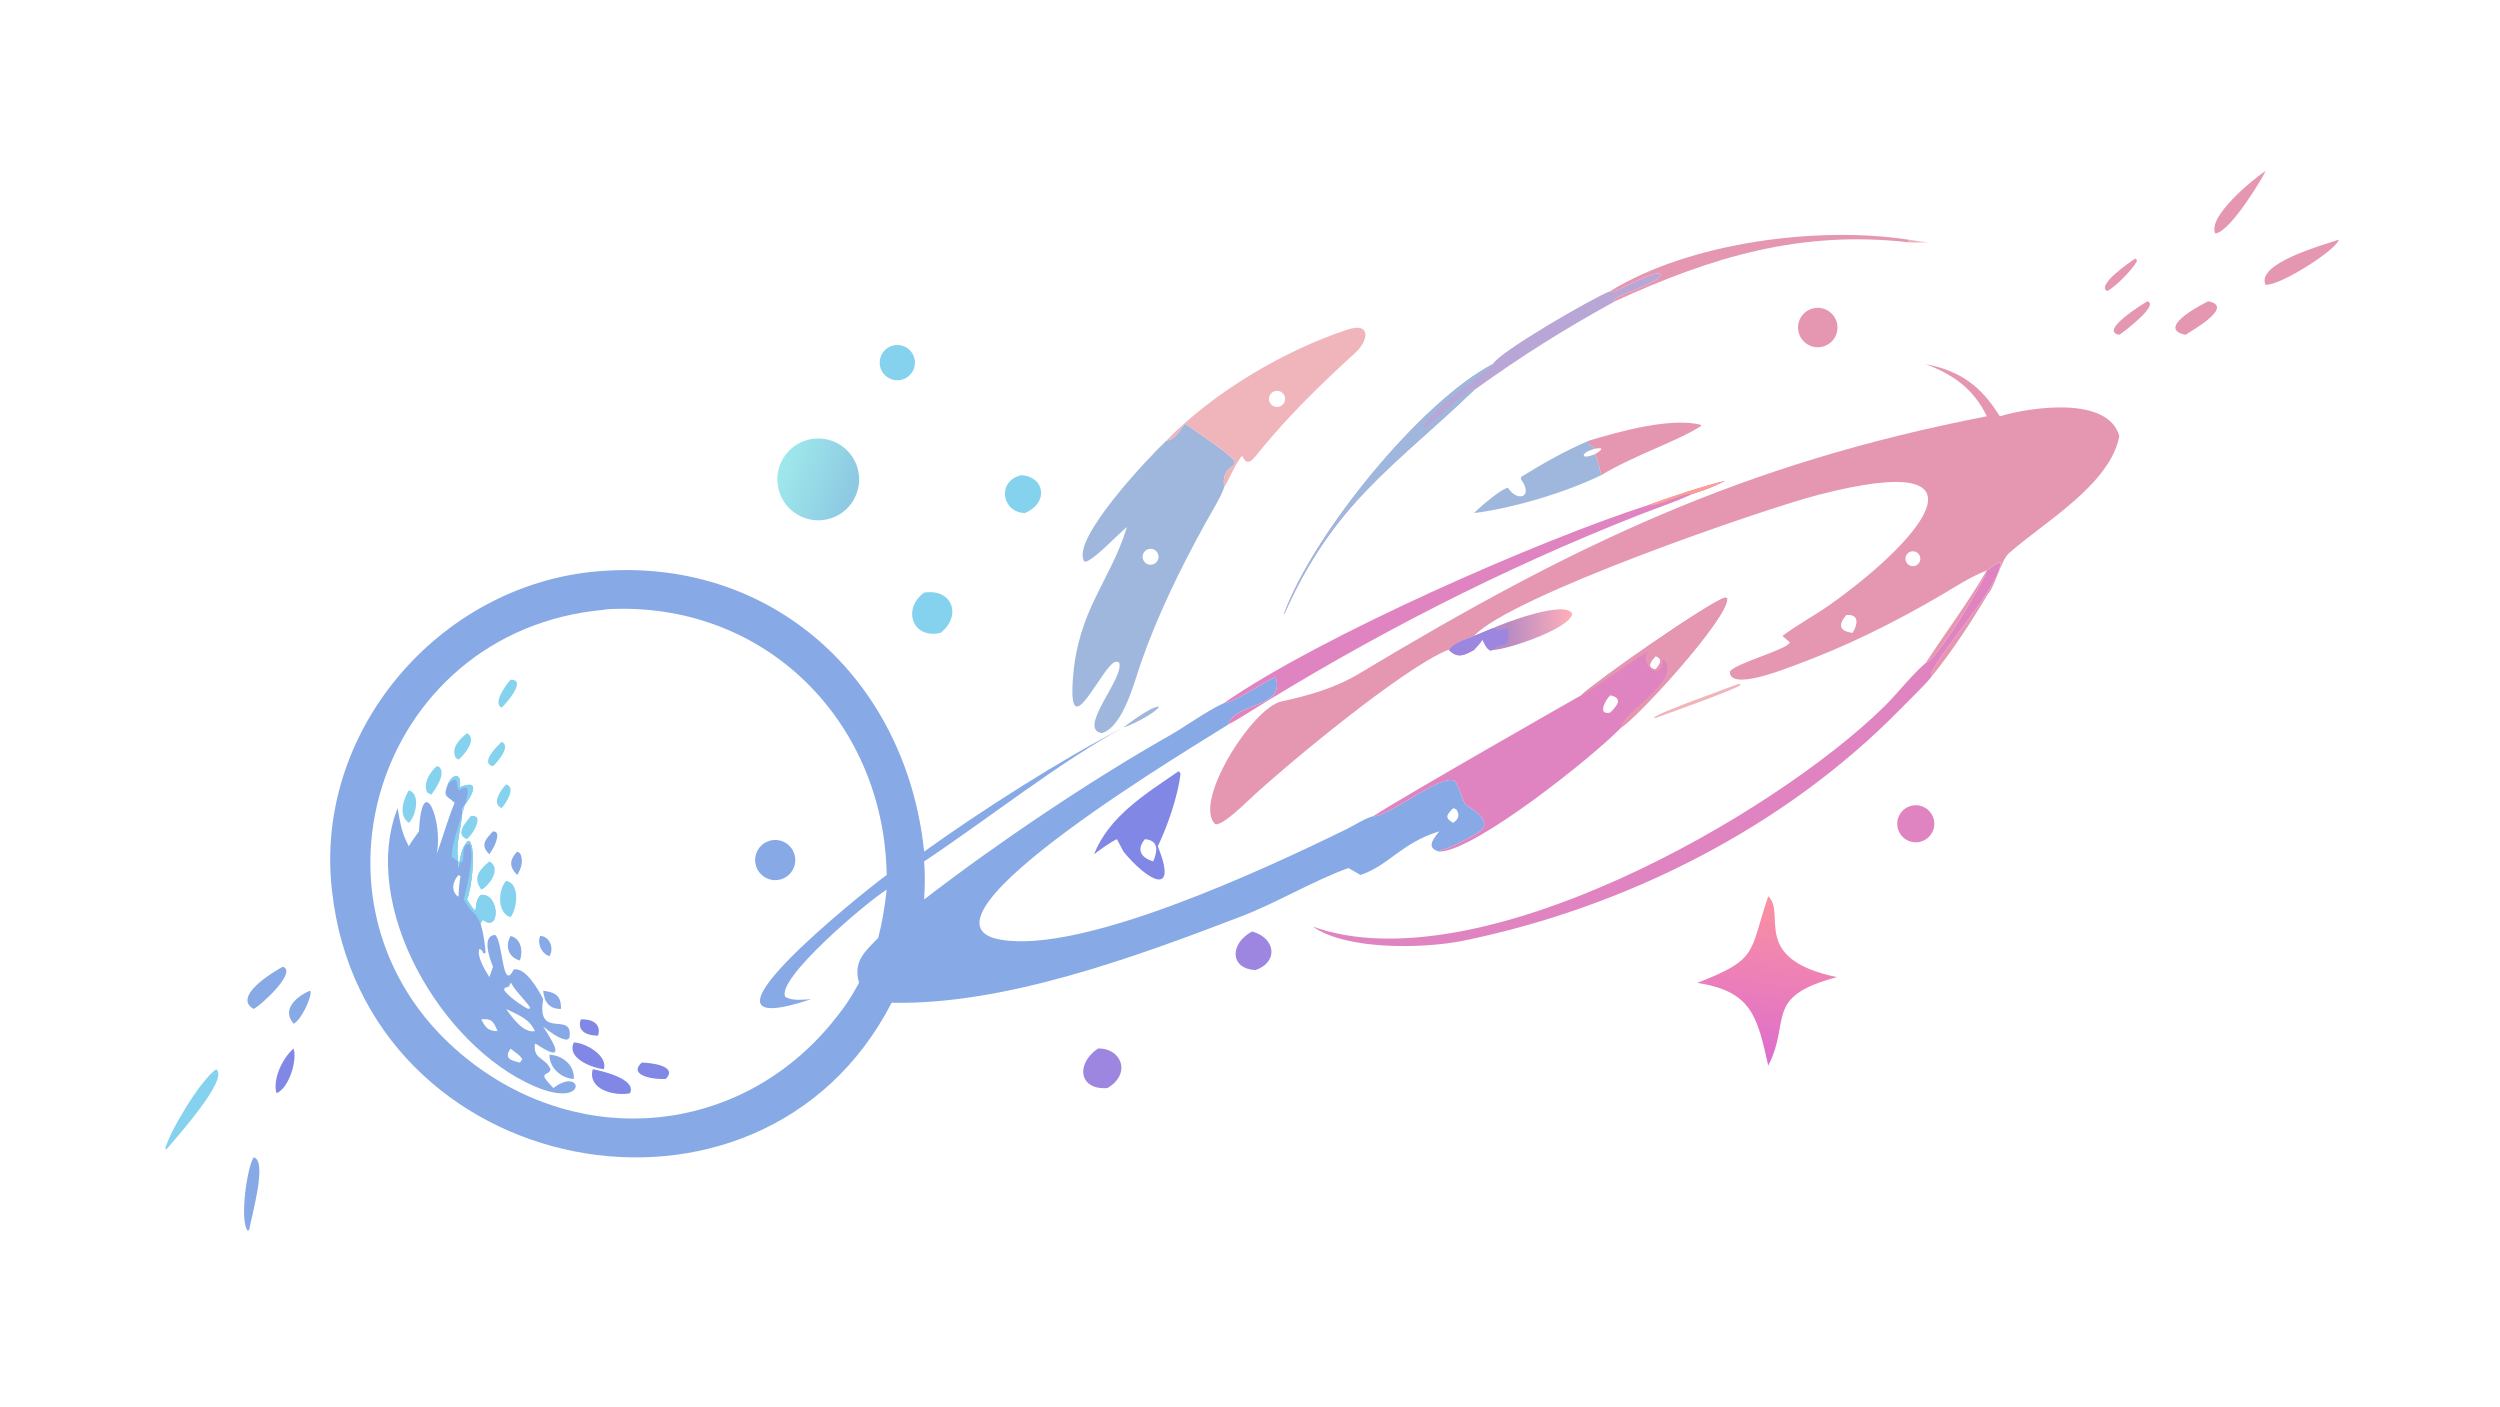 <?xml version="1.0" encoding="UTF-8"?> <svg xmlns="http://www.w3.org/2000/svg" xmlns:xlink="http://www.w3.org/1999/xlink" width="3839" height="2160" viewBox="0 0 3839 2160"><path fill="#87A9E6" transform="matrix(4.219 0 0 4.219 6.10352e-05 0)" d="M324.522 364.974C276.758 457.78 132.425 430.05 120.83 324.143C114.196 266.466 159.386 213.43 216.549 208.033C280.625 201.983 329.845 247.183 336.365 309.953C357.053 295.096 385.933 276.628 408.905 264.762L408.905 264.762C386.598 276.671 358.208 299.054 336.365 313.523C336.764 318.557 336.624 322.344 336.365 327.38C362.207 307.401 396.745 284.113 425.406 267.877C432.257 263.995 438.302 259.294 445.57 255.838C448.211 256.251 460.235 248.184 464.326 246.359C467.952 258.199 449.647 255.274 447.032 263.721C439.635 268.63 326.16 335.536 364.302 342.036C394.03 347.103 459.25 316.911 490.103 301.782C493.171 300.278 496.581 297.948 499.861 297.048C504.717 297.794 524.495 281.436 529.431 284.211C531.294 286.847 531.924 289.951 533.317 292.822C533.439 293.073 545.438 298.881 537.499 303.358C533.755 305.469 528.392 308.463 524.252 309.534L523.872 309.953C518.819 308.677 521.74 305.24 523.872 302.575C509.967 306.838 505.548 314.986 495.174 318.47L490.809 315.929C477.841 320.626 464.729 328.596 451.626 333.603C413.502 348.172 365.728 365.871 324.522 364.974ZM312.673 357.733C310.471 350.012 314.543 346.593 319.644 341.373C321.182 335.468 322.048 329.875 322.734 323.818C315.88 327.99 282.146 356.441 285.854 362.88C288.576 364.357 292.114 363.838 295.231 363.676C243.763 380.918 314.401 324.506 322.734 318.47C321.909 264.719 281.481 221.518 226.61 221.579C225.292 221.58 220.906 221.61 219.768 221.957C136.001 229.478 103.901 333.681 170.801 386.058C212.084 418.378 268.815 413.206 302.545 372.589C307.109 366.975 309.226 364.054 312.673 357.733ZM528.926 299.498C530.93 298.042 531.422 296.678 530.044 294.566L528.926 294.146C526.53 296.541 525.679 297.712 528.926 299.498Z"></path><path fill="#87A9E6" transform="matrix(4.219 0 0 4.219 6.10352e-05 0)" d="M162.972 285.476C164.883 281.184 168.206 281.429 167.333 286.526C175.584 283.18 171.585 289.955 168.336 294.146C167.909 303.963 165.565 304.706 166.908 315.929C167.428 312.632 167.813 308.651 170.268 306.091L170.883 306.063C173.361 309.102 171.668 323.698 169.968 327.38C175.13 335.667 171.61 328.459 175.037 325.749C181.911 324.847 182.34 340.39 175.313 334.455L175.296 334.593L175.598 334.945C174.847 336.339 174.958 335.72 175.164 337.273C175.708 338.339 176.879 345.431 176.676 346.98C175.449 347.385 176.13 345.907 174.491 345.383C173.361 347.954 176.688 353.37 178.119 355.649L179.44 351.857C178.299 349.053 175.199 340.658 180.145 340.269C183.099 342.131 182.763 361.429 186.937 352.906C191.215 351.823 196.058 360.373 197.701 363.676C195.101 379.003 208.956 367.411 207.24 377.859L206.379 378.402C203.544 378.352 200.017 375.352 197.701 373.651C201.041 378.92 207.041 387.941 194.894 379.831L194.696 380.001C193.97 385.717 198.478 384.735 200.418 389.244C199.436 391.998 195.22 389.641 201.425 396.023C212.093 387.703 214.507 403.937 194.611 395.399C160.478 380.75 130.846 329.675 144.706 294.146C145.78 299.95 146.077 302.784 148.783 308.02C149.859 306.186 151.251 304.32 152.493 302.575C153.623 279.82 161.459 298.978 158.931 310.909C161.505 303.879 162.486 299.554 165.476 292.186C162.547 289.461 161.16 290.182 162.972 285.476ZM192.256 367.226L193.007 366.961C192.332 365.182 187.933 361.257 186.026 357.786L185.86 357.733L185.259 359.049L183.7 359.579L183.466 360.324C184.836 362.508 189.89 366.116 192.256 367.226ZM194.709 375.298C192.723 370.833 188.866 369.557 184.212 367.226C186.44 370.392 190.506 376.129 194.709 375.298ZM181.107 375.298C179.636 371.848 179.061 370.646 175.164 371.004C176.704 373.9 177.465 375.253 181.107 375.298ZM189.238 386.745L190.095 385.58C189.281 383.903 187.364 383.007 185.86 381.647C183.379 385.066 185.595 385.931 189.238 386.745ZM166.908 326.233C167.006 323.204 167.114 321.945 167.617 318.942L166.908 318.47C164.833 320.667 164.023 324.002 166.535 326.228L166.908 326.233Z"></path><path fill="#84D2EE" transform="matrix(4.219 0 0 4.219 6.10352e-05 0)" d="M162.972 285.476C164.883 281.184 168.206 281.429 167.333 286.526C175.584 283.18 171.585 289.955 168.336 294.146C167.909 303.963 165.565 304.706 166.908 315.929C167.428 312.632 167.813 308.651 170.268 306.091L170.883 306.063C173.361 309.102 171.668 323.698 169.968 327.38C175.13 335.667 171.61 328.459 175.037 325.749C181.911 324.847 182.34 340.39 175.313 334.455L175.296 334.593L175.598 334.945C174.847 336.339 174.958 335.72 175.164 337.273C173.309 331.18 171.343 332.8 168.83 327.216C168.762 327.114 173.249 311.321 170.926 307.276C165.999 306.873 171.876 318.396 164.444 311.775C164.131 303.836 175.359 281.785 167.304 287.591C165.395 286.79 167.784 280.885 162.972 285.476Z"></path><path fill="#87A9E6" transform="matrix(4.219 0 0 4.219 6.10352e-05 0)" d="M282.169 305.726C286.158 305.737 289.402 308.945 289.458 312.934C289.514 316.924 286.361 320.221 282.374 320.343C279.735 320.424 277.258 319.075 275.894 316.814C274.529 314.554 274.49 311.733 275.79 309.435C277.091 307.137 279.529 305.72 282.169 305.726Z"></path><path fill="#8087E5" transform="matrix(4.219 0 0 4.219 6.10352e-05 0)" d="M215.743 389.166C219.353 389.824 231.771 392.781 229.308 397.913C223.903 399.055 213.723 396.698 215.743 389.166Z"></path><path fill="#8087E5" transform="matrix(4.219 0 0 4.219 6.10352e-05 0)" d="M208.882 379.414C213.022 379.49 221.383 384.226 219.768 389.166C215.41 388.666 206.064 385.139 208.882 379.414Z"></path><path fill="#84D2EE" transform="matrix(4.219 0 0 4.219 6.10352e-05 0)" d="M184.212 320.616C189.265 321.456 188.368 330.445 185.86 333.82C181.056 332.572 181.072 324.127 184.212 320.616Z"></path><path fill="#8087E5" transform="matrix(4.219 0 0 4.219 6.10352e-05 0)" d="M233.572 386.745C236.865 386.81 246.892 387.909 242.343 392.702C238.874 393.024 228.22 391.729 233.572 386.745Z"></path><path fill="#84D2EE" transform="matrix(4.219 0 0 4.219 6.10352e-05 0)" d="M148.783 287.656C153.196 288.889 151.377 297.206 148.783 299.498C144.831 296.587 146.834 291.05 148.783 287.656Z"></path><path fill="#87A9E6" transform="matrix(4.219 0 0 4.219 6.10352e-05 0)" d="M199.973 383.885C204.772 384.115 209.101 387.639 208.882 392.702C204.297 392.51 199.948 388.704 199.973 383.885Z"></path><path fill="#84D2EE" transform="matrix(4.219 0 0 4.219 6.10352e-05 0)" d="M158.931 278.893L159.759 279.04C162.525 281.442 158.647 286.962 157.018 289.209L155.657 288.587C153.599 285.592 156.559 280.889 158.931 278.893Z"></path><path fill="#84D2EE" transform="matrix(4.219 0 0 4.219 6.10352e-05 0)" d="M178.119 313.523C182.634 315.881 178.294 322.277 175.164 323.818C171.897 319.184 174.643 316.54 178.119 313.523Z"></path><path fill="#84D2EE" transform="matrix(4.219 0 0 4.219 6.10352e-05 0)" d="M185.86 247.399C191.978 247.245 184.115 256.215 182.594 257.566C179.173 256.037 184.295 248.983 185.86 247.399Z"></path><path fill="#84D2EE" transform="matrix(4.219 0 0 4.219 6.10352e-05 0)" d="M169.968 266.864C173.878 268.936 169.031 274.738 166.908 276.467L165.87 275.828C163.996 272.292 167.342 268.971 169.968 266.864Z"></path><path fill="#84D2EE" transform="matrix(4.219 0 0 4.219 6.10352e-05 0)" d="M171.33 297.048C172.487 296.909 172.422 296.905 173.49 297.38L173.868 298.517C173.505 301.14 171.837 303.614 169.968 305.43C165.478 303.626 169.397 299.581 171.33 297.048Z"></path><path fill="#87A9E6" transform="matrix(4.219 0 0 4.219 6.10352e-05 0)" d="M185.86 340.656C189.787 341.72 190.396 346.278 189.238 349.596C184.931 348.422 183.755 344.247 185.86 340.656Z"></path><path fill="#8087E5" transform="matrix(4.219 0 0 4.219 6.10352e-05 0)" d="M211.415 371.004C215.275 370.9 218.982 372.411 217.695 376.946C214.082 376.978 209.787 375.553 211.415 371.004Z"></path><path fill="#84D2EE" transform="matrix(4.219 0 0 4.219 6.10352e-05 0)" d="M182.594 270.002C186.192 271.536 181 277.437 179.44 278.893C174.515 277.776 181.127 271.363 182.594 270.002Z"></path><path fill="#84D2EE" transform="matrix(4.219 0 0 4.219 6.10352e-05 0)" d="M184.212 285.476C188.048 286.661 184.1 292.373 182.594 294.146C178.681 292.442 182.36 287.471 184.212 285.476Z"></path><path fill="#87A9E6" transform="matrix(4.219 0 0 4.219 6.10352e-05 0)" d="M197.701 360.601C202.096 361.174 204.296 362.328 204.18 367.226C199.783 367.293 198.069 364.487 197.701 360.601Z"></path><path fill="#87A9E6" transform="matrix(4.219 0 0 4.219 6.10352e-05 0)" d="M179.44 302.575L180.566 302.838L181.023 303.804C180.958 306.412 179.54 308.787 178.119 310.909C174.595 307.594 176.805 305.442 179.44 302.575Z"></path><path fill="#87A9E6" transform="matrix(4.219 0 0 4.219 6.10352e-05 0)" d="M196.614 340.656C200.056 340.74 201.813 345.168 199.973 348.035C197.112 347.076 195.425 343.464 196.614 340.656Z"></path><path fill="#87A9E6" transform="matrix(4.219 0 0 4.219 6.10352e-05 0)" d="M188.219 309.953L189.202 310.495C190.723 312.943 189.725 316.255 188.219 318.47C185.21 315.324 185.463 313.079 188.219 309.953Z"></path><path fill="#E596B0" transform="matrix(4.219 0 0 4.219 6.10352e-05 0)" d="M700.902 132.512C713.739 135.107 720.906 140.431 727.884 151.511C739.062 148.174 767.21 143.989 771.374 158.703C768.107 176.41 743.471 190.391 731.172 201.384C728.225 204.018 726.37 213.121 723.311 216.543C717.379 226.594 710.331 237.318 702.942 246.359L702.778 245.345C705.914 237.344 728.66 212.585 728.09 204.585C726.892 204.902 724.318 206.819 723.148 207.619C721.931 212.272 704.924 240.309 700.902 241.309C708.641 229.452 715.687 220.296 723.148 207.619C717.087 209.994 712.48 213.107 706.906 216.379C689.348 226.688 671.733 235.418 652.549 242.417C650.177 243.233 629.19 251.772 629.661 244.364C631.853 241.304 650.601 236.438 651.48 233.78L648.744 231.487C653.443 227.87 660.664 223.874 665.494 220.485C696.682 198.609 730.199 162.424 661.645 180.152C642.126 185.2 549.838 216.913 536.474 231.487C533.435 232.868 529.151 233.776 527.396 236.575L527.12 236.512C510.713 243.106 468.992 277.851 456.3 289.545C453.184 292.416 445.054 300.517 442.375 299.996C433.944 292.366 455.612 257.742 466.346 255.328C476.433 253.103 485.874 250.481 494.851 245.087C572.488 198.442 633.731 168.893 723.148 151.511C718.268 141.437 711.033 136.437 700.902 132.512L700.902 132.512ZM674.292 230.355C676.262 227.159 676.744 223.442 671.989 223.856C669.121 227.313 669.19 229.683 674.292 230.355ZM696.508 206.062C697.481 205.968 698.329 205.358 698.727 204.464C699.125 203.571 699.011 202.532 698.43 201.746C697.849 200.959 696.89 200.546 695.919 200.665C694.444 200.845 693.388 202.177 693.549 203.654C693.71 205.132 695.029 206.205 696.508 206.062Z"></path><path fill="#A0B7DD" transform="matrix(4.219 0 0 4.219 6.10352e-05 0)" d="M431.323 154.169C462.403 175.668 443.69 163.966 445.57 177.288C444.636 180.524 440.412 187.359 438.592 190.673C429.606 207.036 421.548 223.435 415.33 241.079C413 247.69 408.926 264.488 401.043 266.837C391.767 265.406 409.734 246.409 407.269 241.041L406.062 240.834C401.059 242.223 388.701 272.23 390.487 247.272C392.306 221.852 403.89 212.122 410.195 191.801C406.615 194.642 397.712 204.454 394.771 204.477C389.013 196.964 418.67 165.897 424.531 160.367C427.879 160.032 429.194 156.655 431.323 154.169ZM420.051 205.258C421.029 204.783 421.659 203.801 421.684 202.714C421.709 201.627 421.124 200.618 420.168 200.099C419.213 199.581 418.048 199.64 417.15 200.254C415.896 201.11 415.515 202.79 416.277 204.103C417.039 205.417 418.685 205.921 420.051 205.258Z"></path><path fill="#DF84C0" transform="matrix(4.219 0 0 4.219 6.10352e-05 0)" d="M575.464 253.084C580.61 248.076 621.769 219.266 627.966 217.474L628.661 217.859C628.989 225.024 596.422 260.727 590.106 264.762C580.256 275.033 536.752 309.877 523.872 309.953L524.252 309.534C528.392 308.463 533.755 305.469 537.499 303.358C545.438 298.881 533.439 293.073 533.317 292.822C531.924 289.951 531.294 286.847 529.431 284.211C524.495 281.436 504.717 297.794 499.861 297.048C510.336 290.163 575.401 253.099 575.464 253.084ZM602.66 243.67C604.161 241.688 605.492 239.999 602.66 238.77C600.978 240.395 598.898 243.167 602.66 243.67ZM586.091 259.349C588.437 257.002 591.007 254.101 586.091 253.084C584.233 254.832 581.284 260.432 586.091 259.349Z"></path><path fill="#E596B0" transform="matrix(4.219 0 0 4.219 6.10352e-05 0)" d="M575.464 253.084C580.61 248.076 621.769 219.266 627.966 217.474L628.661 217.859C628.989 225.024 596.422 260.727 590.106 264.762C589.577 259.751 613.121 247.322 605.339 239.86C604.422 249.431 596.326 241.019 599.838 237.185C595.737 239.381 576.869 252.96 575.464 253.084ZM602.66 243.67C604.161 241.688 605.492 239.999 602.66 238.77C600.978 240.395 598.898 243.167 602.66 243.67Z"></path><path fill="#EFB5BB" transform="matrix(4.219 0 0 4.219 6.10352e-05 0)" d="M424.531 160.367C441.441 142.966 467.274 127.552 490.526 119.946C499 117.175 498.276 123.851 493.278 128.411C480.985 139.627 469.305 150.97 458.736 163.892C456.514 166.606 454.089 170.577 452.202 165.973C450.683 166.622 446.838 175.541 445.57 177.288C443.69 163.966 462.403 175.668 431.323 154.169C429.194 156.655 427.879 160.032 424.531 160.367ZM465.935 147.903C467.358 147.315 468.085 145.727 467.601 144.265C467.118 142.803 465.588 141.962 464.094 142.339C463.027 142.608 462.2 143.451 461.951 144.523C461.702 145.595 462.073 146.716 462.912 147.428C463.751 148.14 464.918 148.324 465.935 147.903Z"></path><path fill="#DF84C0" transform="matrix(4.219 0 0 4.219 6.10352e-05 0)" d="M723.148 207.619C724.318 206.819 726.892 204.902 728.09 204.585C728.66 212.585 705.914 237.344 702.778 245.345L702.942 246.359C701.539 248.407 693.779 255.953 691.576 258.202C649.433 301.224 591.438 330.314 532.718 342.373C518.567 345.279 490.183 345.995 477.866 337.273C537.463 358.601 645.539 296.745 685.789 257.188C690.632 252.429 695.627 245.872 700.617 241.553L700.902 241.309C704.924 240.309 721.931 212.272 723.148 207.619Z"></path><defs><linearGradient id="gradient_0" gradientUnits="userSpaceOnUse" x1="646.822" y1="327.583" x2="637.681" y2="385.317"><stop offset="0" stop-color="#FA91A2"></stop><stop offset="1" stop-color="#DE6ECC"></stop></linearGradient></defs><path fill="url(#gradient_0)" transform="matrix(4.219 0 0 4.219 6.10352e-05 0)" d="M643.587 326.233C650.407 332.352 636.641 349.014 668.628 355.649C641.652 362.747 652.079 371.451 643.587 387.866C639.585 369.848 637.532 360.801 617.752 357.733C640.49 348.956 636.539 346.685 643.587 326.233Z"></path><path fill="#DF84C0" transform="matrix(4.219 0 0 4.219 6.10352e-05 0)" d="M599.833 183.872C606.67 181.279 620.949 176.589 627.972 174.99C623.591 177.176 620.676 178.344 615.966 179.791C609.602 182.762 603.06 184.88 596.514 187.453C546.703 207.03 498.478 231.755 453.141 260.162C451.245 261.35 448.98 262.699 447.032 263.721C449.647 255.274 467.952 258.199 464.326 246.359C460.235 248.184 448.211 256.251 445.57 255.838C480.195 231.766 560.201 196.573 599.833 183.872Z"></path><path fill="#FB9F92" transform="matrix(4.219 0 0 4.219 6.10352e-05 0)" d="M599.833 183.872C606.67 181.279 620.949 176.589 627.972 174.99C623.591 177.176 620.676 178.344 615.966 179.791C612.223 179.303 603.515 184.616 599.833 183.872Z"></path><defs><linearGradient id="gradient_1" gradientUnits="userSpaceOnUse" x1="310.742" y1="178.676" x2="284.557" y2="169.594"><stop offset="0" stop-color="#8DC9E2"></stop><stop offset="1" stop-color="#9EE8EB"></stop></linearGradient></defs><path fill="url(#gradient_1)" transform="matrix(4.219 0 0 4.219 6.10352e-05 0)" d="M294.03 160.09C302.024 157.984 310.203 162.798 312.246 170.81C314.288 178.823 309.412 186.966 301.386 188.946C293.448 190.904 285.416 186.093 283.396 178.168C281.376 170.244 286.123 162.173 294.03 160.09Z"></path><path fill="#B8A6D7" transform="matrix(4.219 0 0 4.219 6.10352e-05 0)" d="M586.091 105.955L587.111 106.36C590.437 104.839 601.363 99.1 604.178 99.434L604.636 100.115C602.756 103.379 588.028 107.474 587.303 109.325L587.774 109.656C568.304 120.45 554.541 129.098 536.474 142.024C507.667 169.711 485.563 182.754 467.435 223.567L467.368 223.321C478.131 193.901 517.556 145.911 543.352 132.512C545.541 128.206 579.48 108.512 586.091 105.955Z"></path><path fill="#A0B7DD" transform="matrix(4.219 0 0 4.219 6.10352e-05 0)" d="M536.474 142.024C507.667 169.711 485.563 182.754 467.435 223.567L467.368 223.321C478.131 193.901 517.556 145.911 543.352 132.512C542.3 135.216 517.289 150.792 518.154 156.093C521.06 154.603 531.689 143.396 536.338 141.348L536.474 142.024Z"></path><path fill="#8087E5" transform="matrix(4.219 0 0 4.219 6.10352e-05 0)" d="M428.872 280.777L429.271 280.873L429.666 281.667C428.775 289.628 424.901 300.831 421.419 308.02C428.924 326.727 417.748 320.753 408.905 309.953L406.528 305.43C403.597 306.838 400.848 308.992 398.197 310.909C403.755 296.972 417.119 288.863 428.872 280.777ZM419.738 313.523C421.297 309.901 421.923 305.896 416.724 305.43C413.48 309.278 415.33 312.221 419.738 313.523Z"></path><path fill="#A0B7DD" transform="matrix(4.219 0 0 4.219 6.10352e-05 0)" d="M536.474 186.739C538.514 184.692 546.163 178.043 548.809 177.53C552.568 183.065 558.262 180.805 553.556 174.381L553.703 173.551C561.579 168.664 569.859 163.997 578.388 160.367L578.315 161.797L578.656 161.97C579.459 162.383 579.985 162.544 580.463 163.317C578.961 163.846 577.308 164.21 576.428 165.49L576.578 166.081C577.975 166.389 579.062 165.812 580.463 165.32C581.72 167.622 582.195 170.374 582.788 172.949C569.903 179.215 550.83 184.972 536.474 186.739Z"></path><path fill="#E596B0" transform="matrix(4.219 0 0 4.219 6.10352e-05 0)" d="M578.388 160.367C589.171 157.125 607.697 151.894 618.875 154.565L619.276 154.975C610.529 160.622 594.461 165.839 582.788 172.949C582.195 170.374 581.72 167.622 580.463 165.32C581.685 164.654 581.877 164.493 582.874 163.517L582.528 163.084L580.463 163.317C579.985 162.544 579.459 162.383 578.656 161.97L578.315 161.797L578.388 160.367Z"></path><path fill="#E596B0" transform="matrix(4.219 0 0 4.219 6.10352e-05 0)" d="M586.091 105.955C615.193 88.077 661.926 82.197 694.722 87.246L694.722 88.186C655.455 83.725 623.168 93.449 587.774 109.656L587.303 109.325C588.028 107.474 602.756 103.379 604.636 100.115L604.178 99.434C601.363 99.1 590.437 104.839 587.111 106.36L586.091 105.955Z"></path><defs><linearGradient id="gradient_2" gradientUnits="userSpaceOnUse" x1="571.627" y1="227.553" x2="548.748" y2="228.763"><stop offset="0" stop-color="#FFAEB9"></stop><stop offset="1" stop-color="#B78BC3"></stop></linearGradient></defs><path fill="url(#gradient_2)" transform="matrix(4.219 0 0 4.219 6.10352e-05 0)" d="M543.352 228.639C547.497 226.722 569.801 218.299 572.274 223.398C571.188 229.025 548.225 236.527 543.352 236.575L542.454 236.791C540.919 235.989 540.55 234.591 539.549 232.838C538.519 234.399 537.747 235.199 536.474 236.575C533.037 238.5 530.444 239.805 527.396 236.575C529.151 233.776 533.435 232.868 536.474 231.487L543.352 228.639Z"></path><path fill="#9C86DF" transform="matrix(4.219 0 0 4.219 6.10352e-05 0)" d="M543.352 228.639C545.355 229.646 546.702 229.154 548.958 228.639C549.103 237.376 547.275 232.725 543.352 236.575L542.454 236.791C540.919 235.989 540.55 234.591 539.549 232.838C538.519 234.399 537.747 235.199 536.474 236.575C533.037 238.5 530.444 239.805 527.396 236.575C529.151 233.776 533.435 232.868 536.474 231.487L543.352 228.639Z"></path><path fill="#84D2EE" transform="matrix(4.219 0 0 4.219 6.10352e-05 0)" d="M336.365 215.688C346.865 214.126 350.099 224.389 342.314 230.355C331.995 232.725 328.345 221.484 336.365 215.688Z"></path><path fill="#E596B0" transform="matrix(4.219 0 0 4.219 6.10352e-05 0)" d="M660.011 112.219C663.89 111.33 667.752 113.768 668.618 117.654C669.484 121.539 667.023 125.387 663.134 126.23C659.277 127.066 655.469 124.63 654.61 120.777C653.752 116.924 656.165 113.101 660.011 112.219Z"></path><path fill="#9C86DF" transform="matrix(4.219 0 0 4.219 6.10352e-05 0)" d="M399.61 381.647C407.758 381.267 412.21 390.53 403.09 396.023C392.705 396.845 391.412 387.215 399.61 381.647Z"></path><path fill="#DF84C0" transform="matrix(4.219 0 0 4.219 6.10352e-05 0)" d="M694.846 293.542C697.158 292.641 699.778 293.083 701.668 294.692C703.557 296.302 704.41 298.819 703.888 301.246C703.366 303.673 701.554 305.617 699.171 306.308C695.706 307.312 692.064 305.411 690.906 301.993C689.748 298.576 691.484 294.852 694.846 293.542Z"></path><path fill="#84D2EE" transform="matrix(4.219 0 0 4.219 6.10352e-05 0)" d="M371.69 172.949C380.109 173.388 382.01 182.846 373.059 186.739C364.756 186.568 362.537 175.22 371.69 172.949Z"></path><path fill="#9C86DF" transform="matrix(4.219 0 0 4.219 6.10352e-05 0)" d="M455.711 339.041C463.878 341.183 465.77 349.823 457.076 353.07C447.476 352.673 447.561 343.392 455.711 339.041Z"></path><path fill="#E596B0" transform="matrix(4.219 0 0 4.219 6.10352e-05 0)" d="M851.24 87.246C850.888 90.505 830.212 103.985 824.586 103.663C820.998 95.889 845.609 89.138 851.24 87.246Z"></path><path fill="#84D2EE" transform="matrix(4.219 0 0 4.219 6.10352e-05 0)" d="M325.98 125.609C329.5 125.264 332.634 127.835 332.984 131.356C333.334 134.876 330.767 138.015 327.248 138.37C323.722 138.726 320.577 136.152 320.226 132.625C319.875 129.097 322.453 125.955 325.98 125.609Z"></path><path fill="#84D2EE" transform="matrix(4.219 0 0 4.219 6.10352e-05 0)" d="M78.664 389.166C83.7 392.457 63.921 414.303 60.774 418.117L60.408 418.393L60.163 417.94C62.037 411.414 72.785 393.343 78.664 389.166Z"></path><path fill="#E596B0" transform="matrix(4.219 0 0 4.219 6.10352e-05 0)" d="M824.586 62.212C824.486 63.192 811.802 84.616 806.294 84.971C803.396 78.882 819.888 65.346 824.586 62.212Z"></path><path fill="#87A9E6" transform="matrix(4.219 0 0 4.219 6.10352e-05 0)" d="M102.958 351.857C108.361 353.672 94.891 366.013 92.328 367.226C84.516 362.837 99.188 353.857 102.958 351.857Z"></path><path fill="#87A9E6" transform="matrix(4.219 0 0 4.219 6.10352e-05 0)" d="M92.328 421.248C97.514 422.304 91.481 442.819 90.75 447.453L90.24 448.036C87.075 444.58 89.907 424.833 92.328 421.248Z"></path><path fill="#E596B0" transform="matrix(4.219 0 0 4.219 6.10352e-05 0)" d="M803.73 109.656C813.437 111.494 798.199 120.082 795.458 121.864C784.779 119.625 800.415 111.252 803.73 109.656Z"></path><path fill="#E596B0" transform="matrix(4.219 0 0 4.219 6.10352e-05 0)" d="M781.622 109.656C786.021 110.968 772.925 120.873 771.374 121.864C763.736 120.599 780.073 110.519 781.622 109.656Z"></path><path fill="#8087E5" transform="matrix(4.219 0 0 4.219 6.10352e-05 0)" d="M106.86 381.647C108.243 385.814 105.256 396.02 100.634 397.913C99.149 392.676 102.916 385.014 106.86 381.647Z"></path><path fill="#87A9E6" transform="matrix(4.219 0 0 4.219 6.10352e-05 0)" d="M112.772 360.601L113.005 360.772C113.506 363.06 109.482 371.493 106.86 372.589C102.278 367.32 108.152 362.575 112.772 360.601Z"></path><path fill="#E596B0" transform="matrix(4.219 0 0 4.219 6.10352e-05 0)" d="M777.19 94.125L777.636 94.374L777.759 95.099C776.045 98.248 770.135 104.224 767.006 105.955C762.654 103.971 775.568 95.109 777.19 94.125Z"></path><path fill="#EFB5BB" transform="matrix(4.219 0 0 4.219 6.10352e-05 0)" d="M632.912 248.859C633.357 248.942 633.137 248.867 633.521 249.316C631.39 251.075 606.618 259.84 602.66 261.293L601.928 261.219C604.187 259.071 628.081 250.818 632.912 248.859Z"></path><path fill="#A0B7DD" transform="matrix(4.219 0 0 4.219 6.10352e-05 0)" d="M408.905 264.762C411.193 262.984 419.337 256.909 421.857 257.2C420.682 259.488 411.477 264.149 408.905 264.762L408.905 264.762Z"></path><path fill="#EFB5BB" transform="matrix(4.219 0 0 4.219 6.10352e-05 0)" d="M694.722 87.246C696.542 87.562 701.132 88.285 702.942 88.186C701.76 88.168 695.423 88.398 694.722 88.186L694.722 87.246Z"></path></svg> 